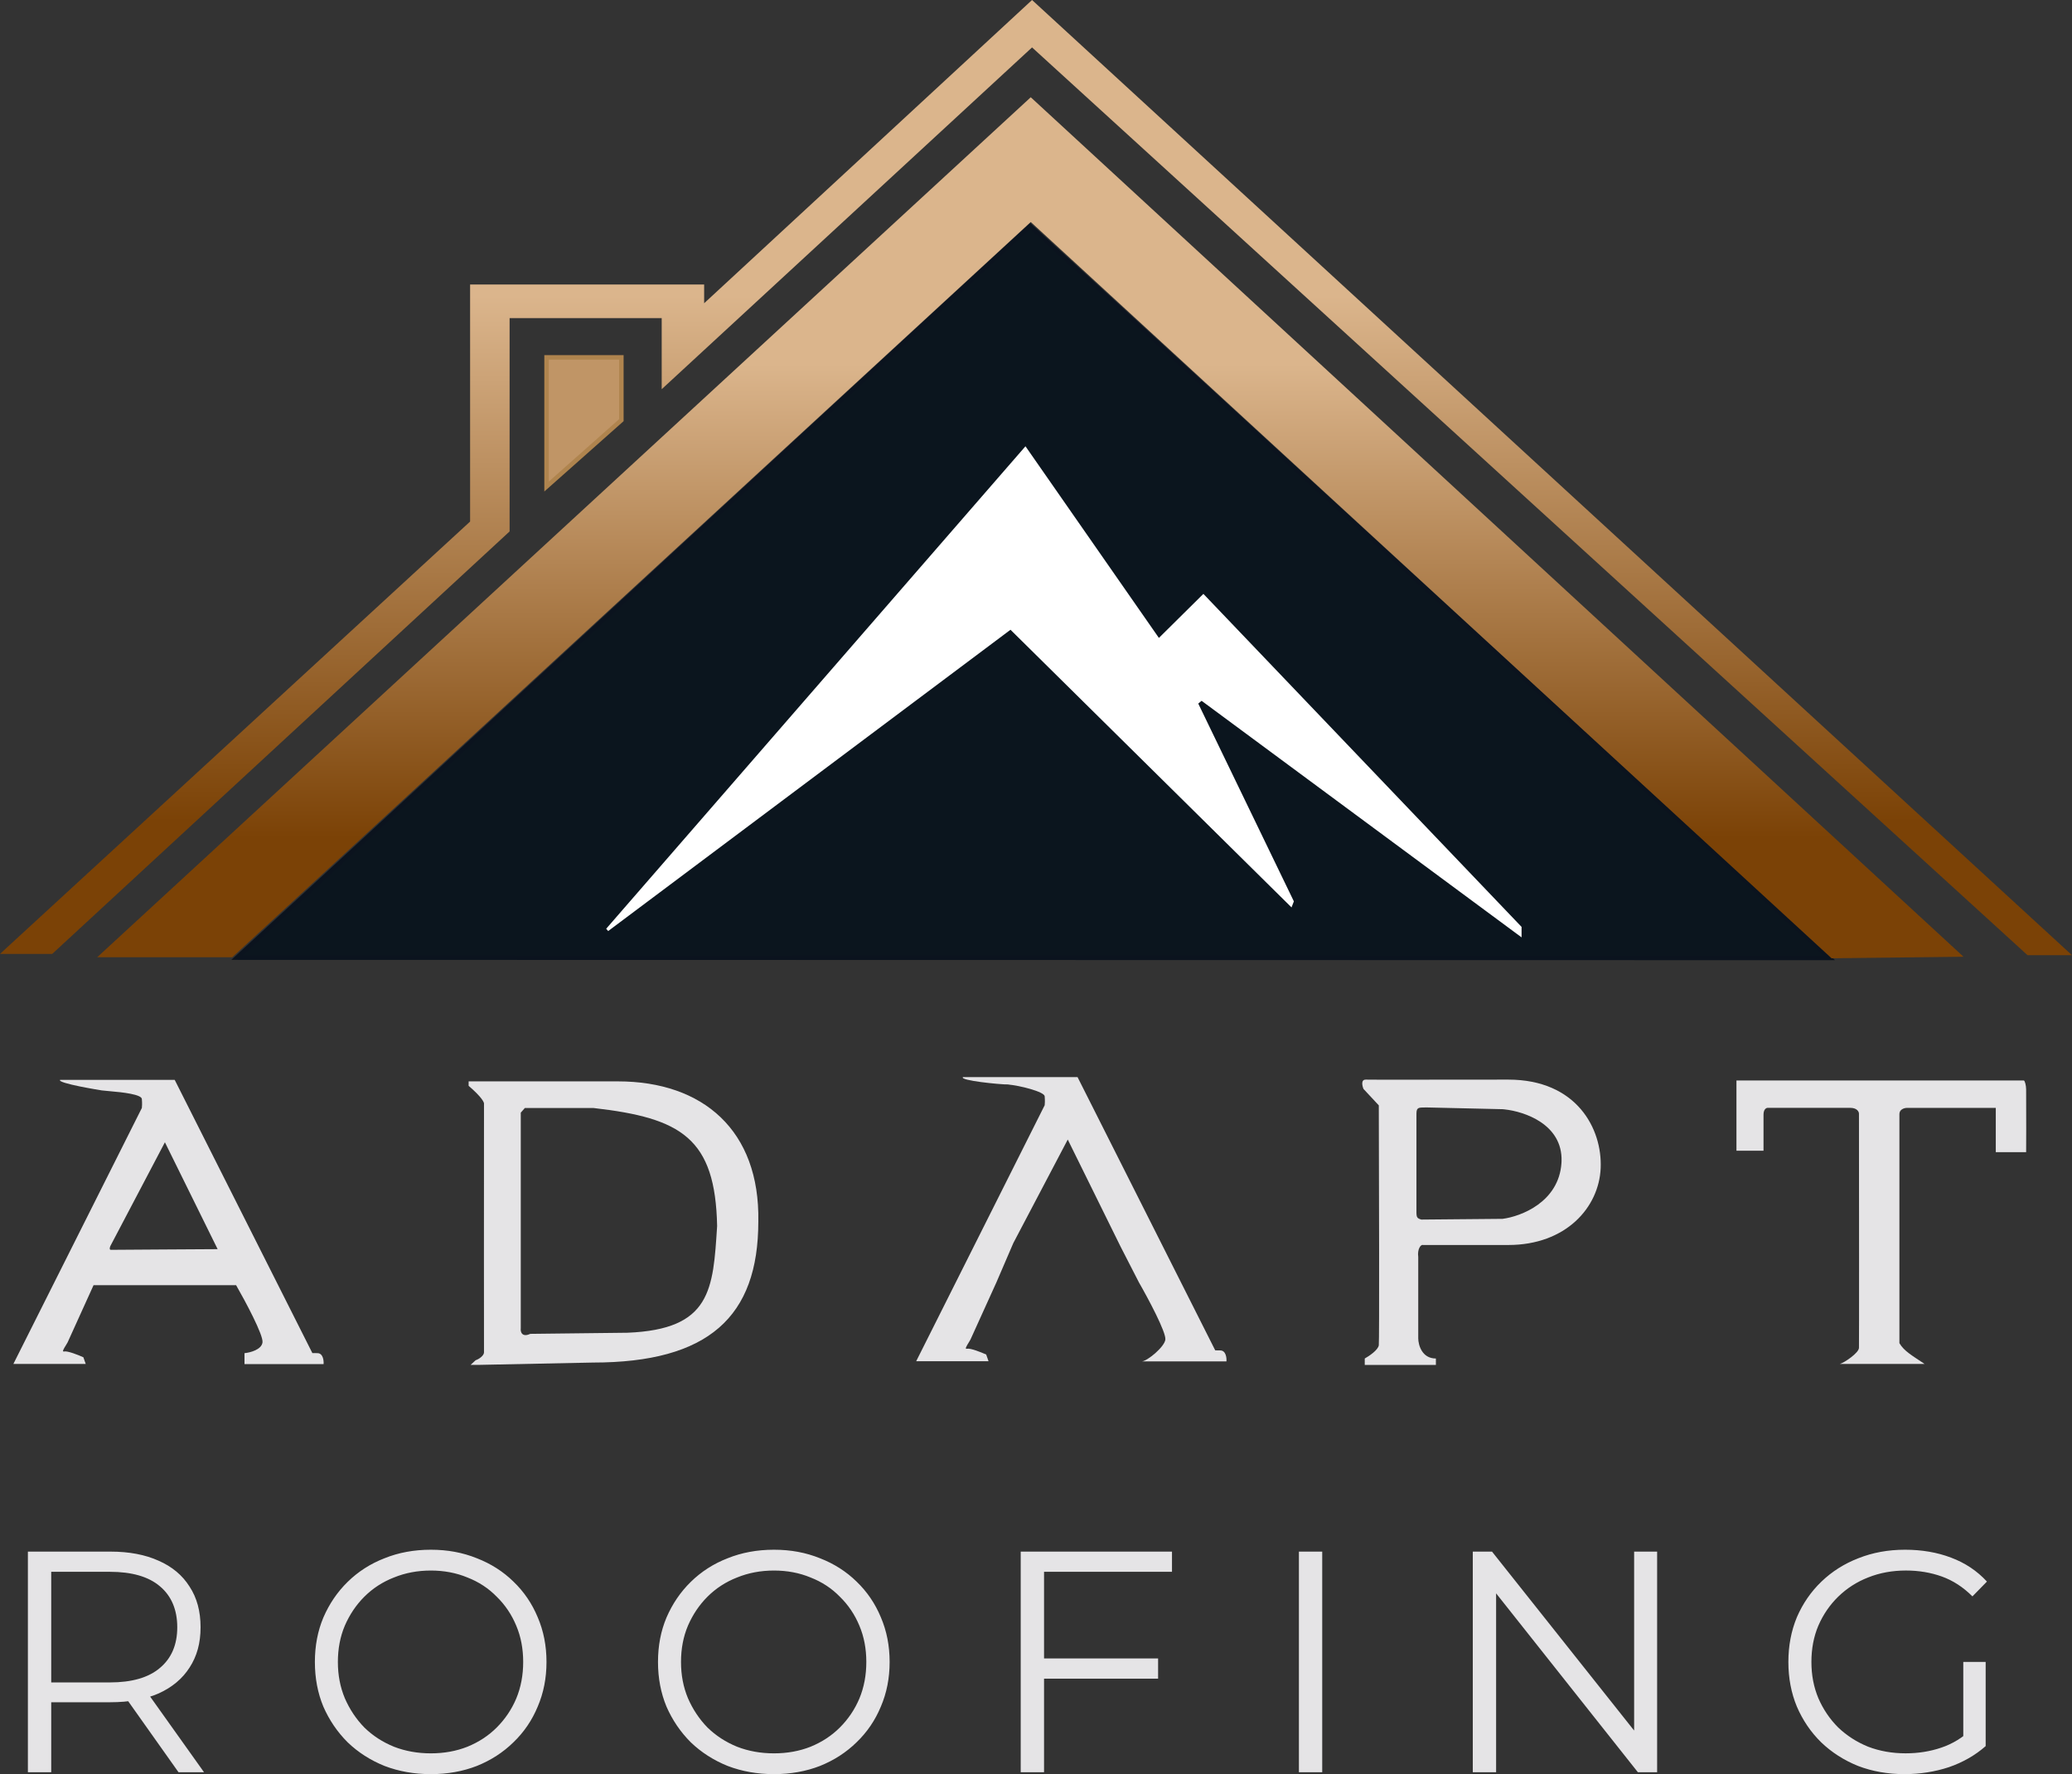 <?xml version="1.0" encoding="UTF-8"?>
<svg id="Layer_1" data-name="Layer 1" xmlns="http://www.w3.org/2000/svg" xmlns:xlink="http://www.w3.org/1999/xlink" viewBox="0 0 977.69 836.97">
  <rect x="0" y="0" width="977.69" height="836.97" fill="#333333" stroke="none"/>
  <defs>
    <style>
      .cls-1 {
        fill-rule: evenodd;
      }

      .cls-1, .cls-2 {
        fill: #e5e4e6;
      }

      .cls-3 {
        fill: url(#linear-gradient-2);
      }

      .cls-4 {
        fill: #fff;
        stroke: #0b151e;
      }

      .cls-4, .cls-5, .cls-6 {
        stroke-width: 2.11px;
      }

      .cls-5 {
        fill: #0b151e;
        stroke: #0b131e;
      }

      .cls-6 {
        fill: #c09566;
        stroke: #af844e;
      }

      .cls-7 {
        fill: url(#linear-gradient);
      }
    </style>
    <linearGradient id="linear-gradient" x1="488.84" y1="874.89" x2="488.84" y2="424.26" gradientTransform="translate(0 874.89) scale(1 -1)" gradientUnits="userSpaceOnUse">
      <stop offset=".31" stop-color="#dbb58c"/>
      <stop offset=".86" stop-color="#7b4206"/>
    </linearGradient>
    <linearGradient id="linear-gradient-2" x1="486.18" y1="829.01" x2="486.18" y2="422.8" gradientTransform="translate(0 874.89) scale(1 -1)" gradientUnits="userSpaceOnUse">
      <stop offset=".31" stop-color="#dbb58c"/>
      <stop offset=".86" stop-color="#7b4206"/>
    </linearGradient>
  </defs>
  <path class="cls-1" d="M116.79,643.53h35.9c.13-1.69-.25-5.1-2.86-5.17-1.56-.04-2.22-.05-2.44-.03l-64.96-128.9H28.35c-1.55,1.61,19.66,4.98,19.66,4.98l4.2.41c5.68.46,14.55,1.5,14.73,3.64s.07,3.71,0,4.23l-60.63,120.77h34.14l-1.11-3.16c-2.37-1.07-7.51-3.11-9.08-2.72-1.16.29-.15-1.35.79-2.86.33-.53.64-1.04.86-1.45l12.24-26.98h67.26c4.33,7.55,12.89,23.52,12.46,26.98-.43,3.46-5.85,4.84-8.5,5.1v5.17h1.43ZM77.81,538.87l24.88,50.43-25.09.15-25.32.17c-.79,0-.47-1.29-.14-1.92l25.68-48.83Z"/>
  <path class="cls-1" d="M578.72,642.25h-39.87c2.65-.26,10.6-6.82,11.03-10.27.43-3.45-8.12-19.42-12.46-26.98l-8.71-16.98-24.88-50.43-25.68,48.83c-.06.11-.12.25-.17.39l-7.83,18.19-12.24,26.98c-.21.41-.53.93-.86,1.45-.94,1.52-1.95,3.16-.79,2.86,1.57-.39,6.71,1.65,9.08,2.72l1.11,3.16h-34.14l60.63-120.77c.07-.52.18-2.09,0-4.23-.18-2.14-11.82-5.1-17.5-5.56-4.62-.11,3.72,0,0,0s-22.63-1.85-21.08-3.47h54.09l64.96,128.9c.22-.01.88-.01,2.44.04,2.61.07,2.99,3.48,2.86,5.17Z"/>
  <path class="cls-2" d="M13.16,836.08v-104.09h38.96c8.82,0,16.41,1.44,22.75,4.31,6.34,2.78,11.2,6.84,14.57,12.19,3.47,5.25,5.2,11.65,5.2,19.18s-1.73,13.68-5.2,19.03c-3.37,5.25-8.23,9.32-14.57,12.19-6.34,2.77-13.93,4.16-22.75,4.16H19.26l4.91-5.05v38.07h-11ZM84.24,836.08l-26.77-37.77h11.9l26.91,37.77h-12.04ZM24.16,798.91l-4.91-5.21h32.57c10.41,0,18.29-2.28,23.64-6.84,5.45-4.56,8.18-10.95,8.18-19.18s-2.73-14.77-8.18-19.33c-5.35-4.56-13.23-6.84-23.64-6.84H19.26l4.91-5.2v62.6ZM203.3,836.97c-7.83,0-15.12-1.29-21.86-3.87-6.64-2.68-12.44-6.39-17.4-11.15-4.86-4.86-8.67-10.46-11.45-16.8-2.68-6.44-4.01-13.48-4.01-21.11s1.34-14.62,4.01-20.97c2.78-6.44,6.59-12.04,11.45-16.8,4.96-4.86,10.76-8.58,17.4-11.15,6.64-2.68,13.93-4.02,21.86-4.02s15.07,1.34,21.71,4.02c6.64,2.58,12.39,6.25,17.25,11,4.96,4.76,8.77,10.36,11.45,16.8,2.77,6.44,4.16,13.48,4.16,21.12s-1.39,14.67-4.16,21.11c-2.68,6.44-6.49,12.04-11.45,16.8-4.86,4.76-10.61,8.48-17.25,11.15-6.64,2.58-13.88,3.87-21.71,3.87ZM203.3,827.16c6.25,0,11.99-1.04,17.25-3.12,5.35-2.18,9.96-5.2,13.83-9.07,3.96-3.96,7.04-8.52,9.22-13.68,2.18-5.25,3.27-11,3.27-17.25s-1.09-11.95-3.27-17.1c-2.18-5.25-5.25-9.81-9.22-13.68-3.87-3.97-8.48-6.99-13.83-9.07-5.26-2.18-11-3.27-17.25-3.27s-12.04,1.09-17.4,3.27c-5.35,2.08-10.01,5.11-13.98,9.07-3.87,3.87-6.94,8.43-9.22,13.68-2.18,5.15-3.27,10.85-3.27,17.1s1.09,11.85,3.27,17.1c2.28,5.25,5.35,9.86,9.22,13.83,3.96,3.87,8.62,6.89,13.98,9.07,5.35,2.08,11.15,3.12,17.4,3.12ZM365.21,836.97c-7.83,0-15.12-1.29-21.86-3.87-6.64-2.68-12.44-6.39-17.4-11.15-4.86-4.86-8.67-10.46-11.45-16.8-2.68-6.44-4.02-13.48-4.02-21.11s1.34-14.62,4.02-20.97c2.78-6.44,6.59-12.04,11.45-16.8,4.96-4.86,10.76-8.58,17.4-11.15,6.64-2.68,13.93-4.02,21.86-4.02s15.07,1.34,21.71,4.02c6.64,2.58,12.39,6.25,17.25,11,4.96,4.76,8.77,10.36,11.45,16.8,2.77,6.44,4.16,13.48,4.16,21.12s-1.39,14.67-4.16,21.11c-2.68,6.44-6.49,12.04-11.45,16.8-4.86,4.76-10.61,8.48-17.25,11.15-6.64,2.58-13.88,3.87-21.71,3.87ZM365.21,827.16c6.25,0,11.99-1.04,17.25-3.12,5.35-2.18,9.96-5.2,13.83-9.07,3.97-3.96,7.04-8.52,9.22-13.68,2.18-5.25,3.27-11,3.27-17.25s-1.09-11.95-3.27-17.1c-2.18-5.25-5.25-9.81-9.22-13.68-3.87-3.97-8.48-6.99-13.83-9.07-5.25-2.18-11-3.27-17.25-3.27s-12.05,1.09-17.4,3.27c-5.35,2.08-10.01,5.11-13.98,9.07-3.87,3.87-6.94,8.43-9.22,13.68-2.18,5.15-3.27,10.85-3.27,17.1s1.09,11.85,3.27,17.1c2.28,5.25,5.35,9.86,9.22,13.83,3.97,3.87,8.62,6.89,13.98,9.07,5.35,2.08,11.15,3.12,17.4,3.12ZM491.44,782.4h55.02v9.52h-55.02v-9.52ZM492.63,836.08h-11v-104.09h71.38v9.52h-60.37v94.57ZM612.9,836.08v-104.09h11v104.09h-11ZM694.95,836.08v-104.09h9.07l71.82,90.41h-4.76v-90.41h10.85v104.09h-9.07l-71.67-90.41h4.76v90.41h-11ZM898.74,836.97c-7.93,0-15.27-1.29-22.01-3.87-6.64-2.68-12.44-6.39-17.4-11.15-4.86-4.76-8.67-10.36-11.45-16.8-2.68-6.44-4.02-13.48-4.02-21.11s1.34-14.67,4.02-21.12c2.78-6.44,6.64-12.04,11.6-16.8,4.96-4.76,10.76-8.43,17.4-11,6.74-2.68,14.08-4.02,22.01-4.02s15.17,1.24,21.71,3.72c6.64,2.48,12.29,6.24,16.95,11.3l-6.84,6.99c-4.36-4.36-9.17-7.48-14.42-9.37-5.25-1.88-10.9-2.83-16.95-2.83-6.44,0-12.39,1.09-17.84,3.27-5.35,2.08-10.06,5.11-14.13,9.07-3.96,3.87-7.09,8.43-9.37,13.68-2.18,5.15-3.27,10.85-3.27,17.1s1.09,11.85,3.27,17.1c2.28,5.25,5.4,9.86,9.37,13.83,4.06,3.87,8.77,6.89,14.13,9.07,5.45,2.08,11.35,3.12,17.7,3.12,5.95,0,11.55-.89,16.8-2.68,5.35-1.78,10.26-4.81,14.72-9.07l6.25,8.33c-4.96,4.36-10.76,7.68-17.4,9.96-6.64,2.18-13.58,3.27-20.82,3.27ZM926.39,822.4v-38.36h10.56v39.7l-10.56-1.34Z"/>
  <path class="cls-5" d="M486.04,106.59L111.85,451.77l751.31.15L486.04,106.59Z"/>
  <path class="cls-4" d="M483.96,208.83l-199.31,229.3,2.17,2.54,189.9-142.19,133.1,131.48,1.85-4.78-45.31-93.72,152.66,112.84v-7.45l-151.17-158.19-20.86,20.65-63.02-90.49Z"/>
  <path class="cls-7" d="M240.46,250.71L24.64,450.02H0l221.82-203.97v-111.84h110.44v8.85L486.98,0l490.71,450.63h-20.97L486.98,22.37l-174.75,161.24v-33.55h-71.77v100.66Z"/>
  <path class="cls-3" d="M109.57,451.6h-63.72L486.37,45.88l440.14,405.48-62.26.72L486.37,104.73,109.57,451.6Z"/>
  <path class="cls-6" d="M293.2,198.21l-35.3,31.32v-60.93h35.3v29.61Z"/>
  <path class="cls-2" d="M644.5,509.32c2.4.1,34.91,0,67.21,0s44.38,23.23,43.58,41.76c-.8,18.53-16.38,36.26-43.58,36.26h-40.27c-1.02-.36-2.74,1.96-2.23,5.63v38.42c.04,3.17,1.77,9.5,8.33,9.5v3.03h-33.57v-3.03c2.09-1.16,6.35-4.05,6.63-6.28s.12-76.36,0-113.14l-7.23-7.76c-.62-1.5-1.28-4.48,1.13-4.38ZM672.86,522.45c-.99,0-1.77,0-2.36.05-.58.05-1.09.17-1.46.48-.39.33-.54.79-.61,1.31-.07.51-.07,1.17-.07,1.99v45.65c0,.33.02.61.03.87.03.5.09.91.25,1.26.34.75,1.06.98,1.94,1.25l.08.03h.08s38.21-.34,38.21-.34h.06c4.38-.57,11.01-2.56,16.7-6.69,5.7-4.14,10.48-10.46,11.08-19.66l.04-.86c.27-8.76-4.19-14.67-9.9-18.49-5.51-3.67-12.19-5.42-17.01-5.94l-.94-.09h-.01s-.01,0-.01,0l-36.08-.83h-.01Z"/>
  <path class="cls-2" d="M870.8,643.46h37.35c-5.69-3.85-9.68-5.99-11.9-9.82v-108.08c0-2.16,2.21-2.83,3.32-2.89h42.16v20.87h14.32c.07,0,.03-19.73,0-29.6,0-1.85-.62-4.28-1.13-4.21h-135.56v33.13h12.77v-16.98c0-2.67,1.36-3.28,2.04-3.25h38.81c3.34,0,4.18,1.84,4.19,2.77.04,35.83.09,108.09,0,110.48-.09,2.4-6.97,7.03-9.05,7.58h2.68Z"/>
  <path class="cls-2" d="M291.58,510.15c40.17,0,67.03,23.18,66.24,66.1,0,44.95-23.49,66.55-78.08,66.55l-53.52,1.09h-4.15l2.37-2.19c1.66-.53,3.94-2.23,3.94-3.69,0-3.85-.08-78.7,0-117.15.23-.6-.91-3.17-7.25-8.61v-2.11h70.44ZM247.63,522.74l-.15.17-1.63,1.86-.12.14v101.72c-.05.39-.05.84.03,1.28.09.46.27.94.63,1.31.76.79,2.02.87,3.8.04l45.91-.53h.01c19.58-.8,29.76-5.78,35.21-14.5,2.71-4.34,4.23-9.56,5.2-15.55.96-5.99,1.38-12.79,1.86-20.29v-.02s0-.02,0-.02c-.43-20.58-4.57-33.37-13.91-41.57-9.32-8.18-23.71-11.7-44.35-14.06h-.03s-32.46,0-32.46,0Z"/>
</svg>